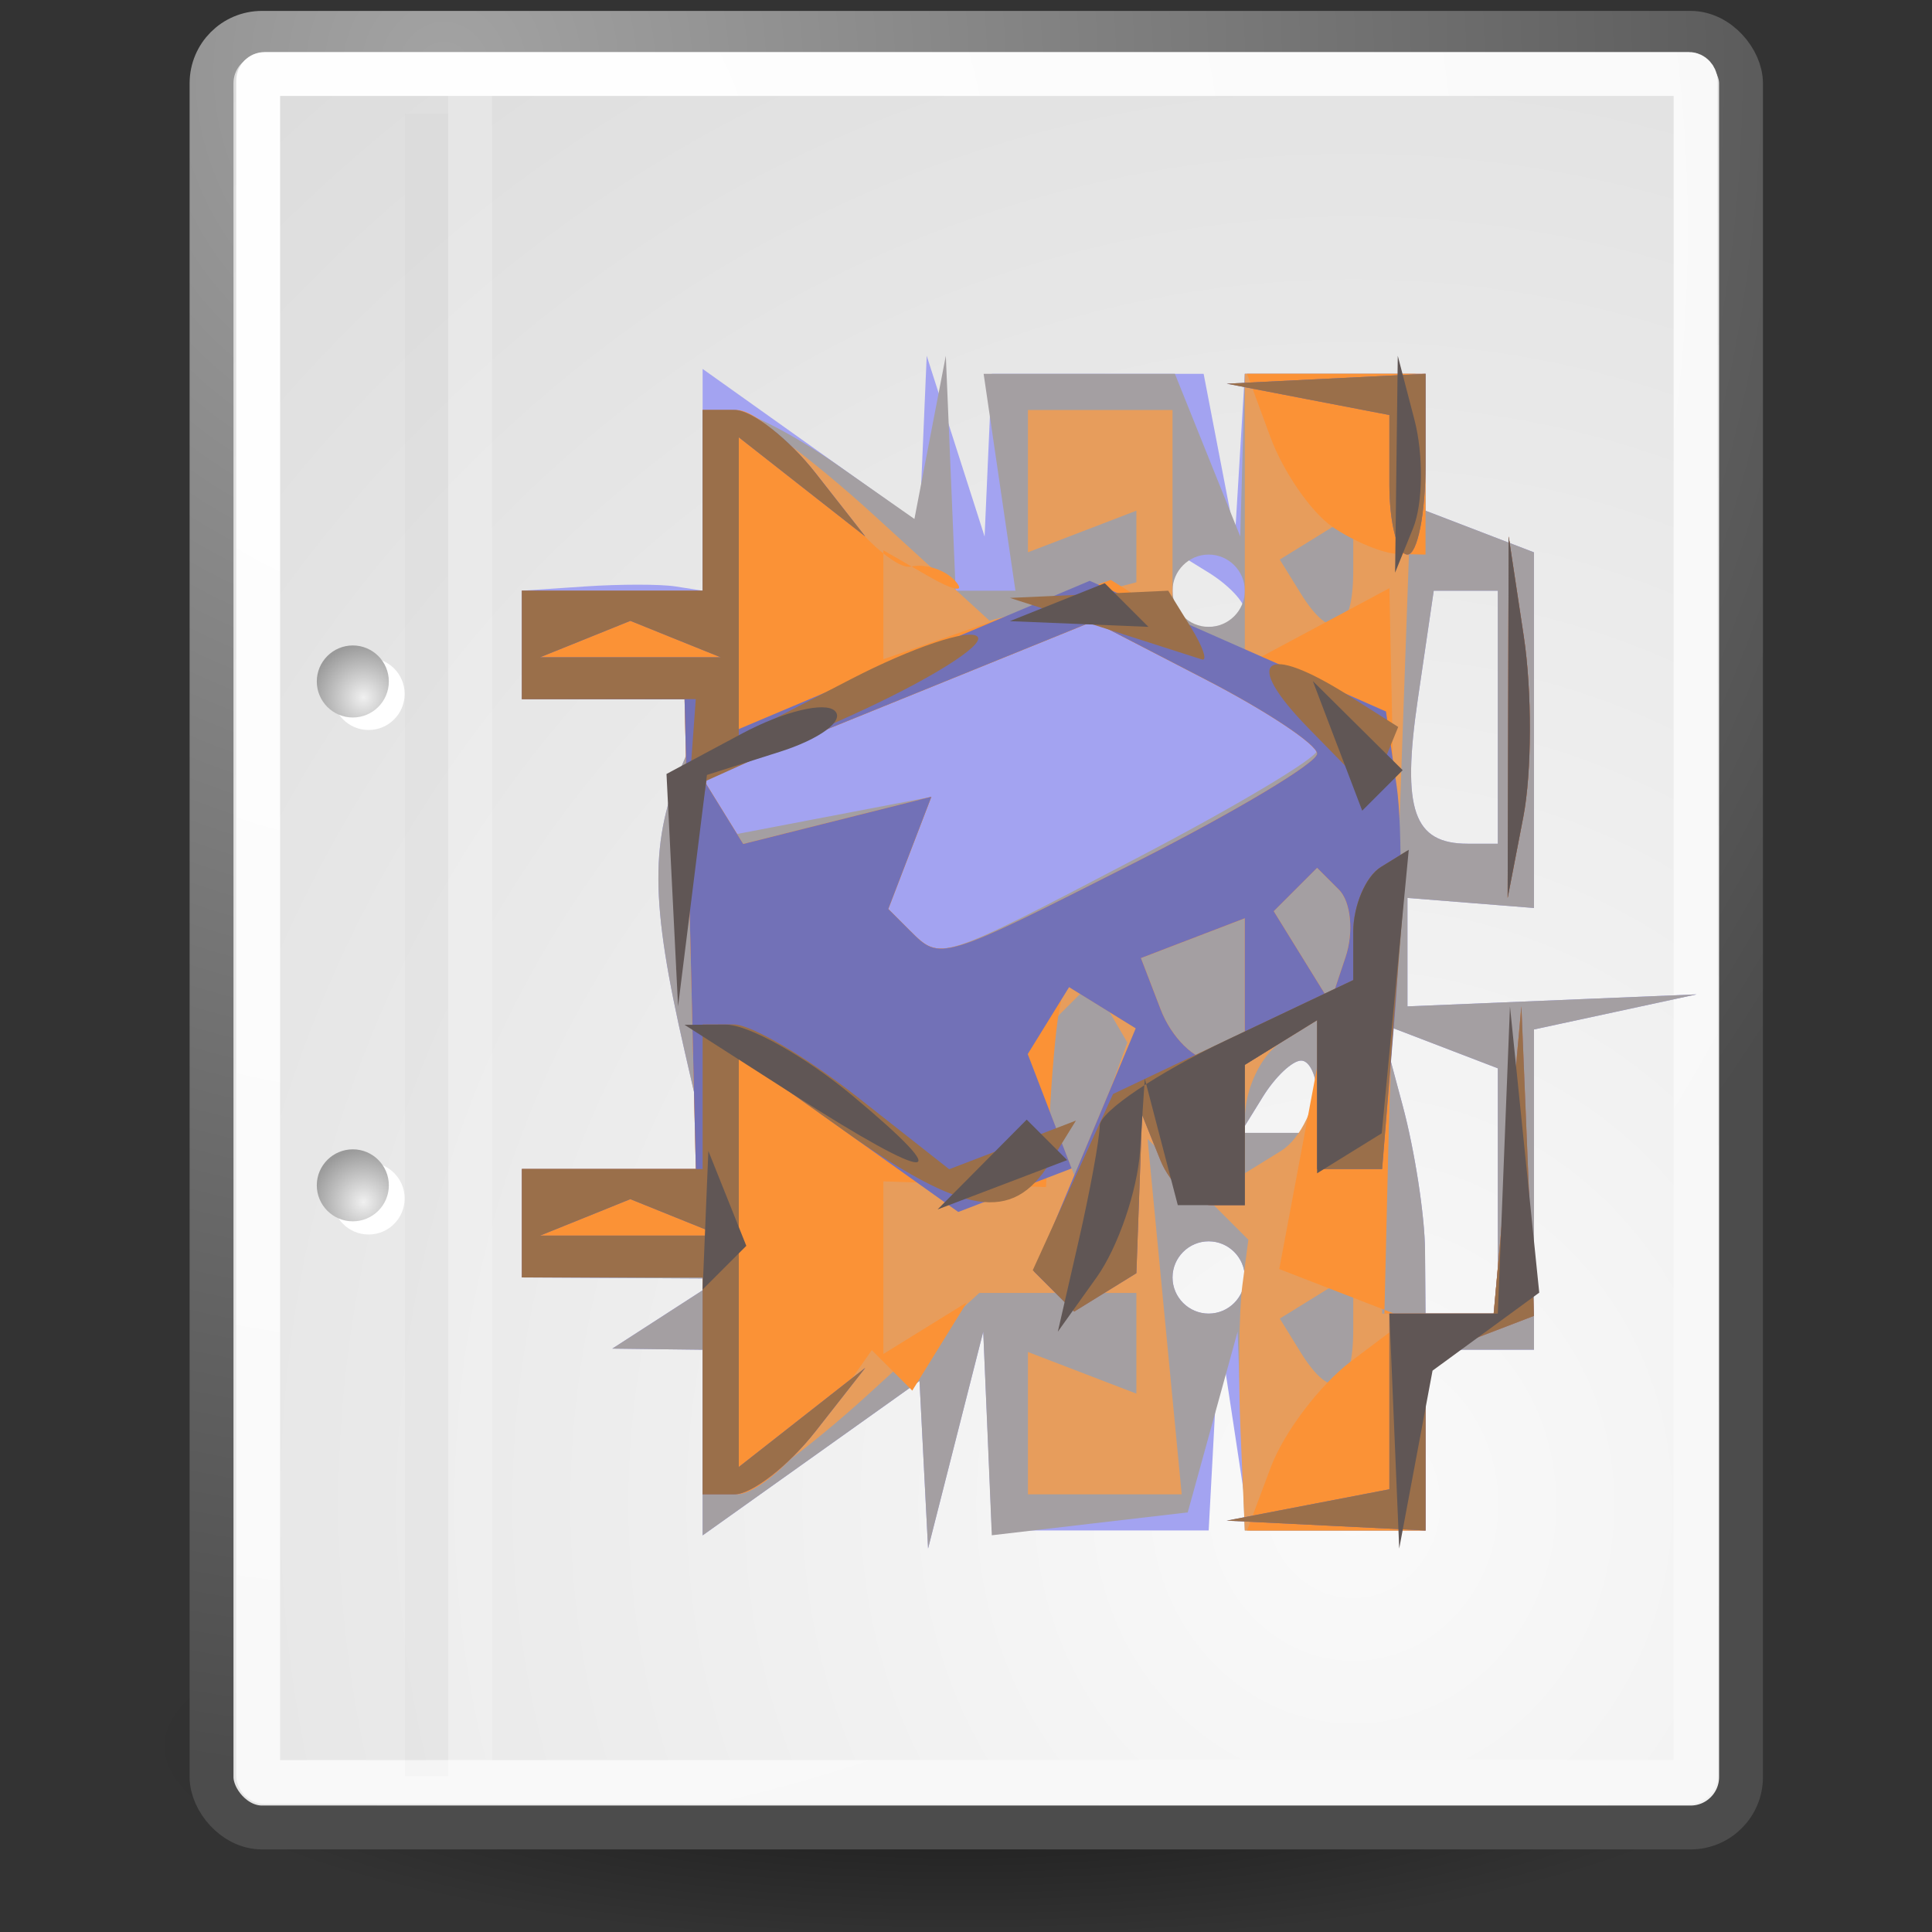 <?xml version="1.0" encoding="UTF-8" standalone="no"?>
<!-- Created with Inkscape (http://www.inkscape.org/) -->

<svg
   xmlns:dc="http://purl.org/dc/elements/1.1/"
   xmlns:cc="http://creativecommons.org/ns#"
   xmlns:rdf="http://www.w3.org/1999/02/22-rdf-syntax-ns#"
   xmlns:svg="http://www.w3.org/2000/svg"
   xmlns="http://www.w3.org/2000/svg"
   xmlns:xlink="http://www.w3.org/1999/xlink"
   xmlns:sodipodi="http://sodipodi.sourceforge.net/DTD/sodipodi-0.dtd"
   xmlns:inkscape="http://www.inkscape.org/namespaces/inkscape"
   width="48px"
   height="48px"
   id="svg249"
   sodipodi:version="0.32"
   inkscape:version="0.47+devel r9401"
   sodipodi:docname="kicad_doc.svg"
   inkscape:export-filename="/Users/jerry/kicad_doc.png"
   inkscape:export-xdpi="960"
   inkscape:export-ydpi="960"
   inkscape:output_extension="org.inkscape.output.svg.inkscape"
   version="1.1">
  <rect width="100%" height="100%" fill="#333333" stroke="none"/>
  <defs
     id="defs3">
    <linearGradient
       inkscape:collect="always"
       id="linearGradient4542">
      <stop
         style="stop-color: rgb(0, 0, 0); stop-opacity: 1;"
         offset="0"
         id="stop4544" />
      <stop
         style="stop-color: rgb(0, 0, 0); stop-opacity: 0;"
         offset="1"
         id="stop4546" />
    </linearGradient>
    <radialGradient
       inkscape:collect="always"
       xlink:href="#linearGradient4542"
       id="radialGradient4548"
       cx="24.307"
       cy="42.078"
       fx="24.307"
       fy="42.078"
       r="15.822"
       gradientTransform="matrix(1,0,0,0.285,0,30.089)"
       gradientUnits="userSpaceOnUse" />
    <linearGradient
       id="linearGradient15662">
      <stop
         style="stop-color: rgb(255, 255, 255); stop-opacity: 1;"
         offset="0"
         id="stop15664" />
      <stop
         style="stop-color: rgb(248, 248, 248); stop-opacity: 1;"
         offset="1"
         id="stop15666" />
    </linearGradient>
    <radialGradient
       gradientUnits="userSpaceOnUse"
       fy="64.568"
       fx="20.892"
       r="5.257"
       cy="64.568"
       cx="20.892"
       id="aigrd3">
      <stop
         id="stop15573"
         style="stop-color: rgb(240, 240, 240);"
         offset="0" />
      <stop
         id="stop15575"
         style="stop-color: rgb(154, 154, 154); stop-opacity: 1;"
         offset="1" />
    </radialGradient>
    <radialGradient
       gradientUnits="userSpaceOnUse"
       fy="114.568"
       fx="20.892"
       r="5.256"
       cy="114.568"
       cx="20.892"
       id="aigrd2">
      <stop
         id="stop15566"
         style="stop-color: rgb(240, 240, 240);"
         offset="0" />
      <stop
         id="stop15568"
         style="stop-color: rgb(154, 154, 154); stop-opacity: 1;"
         offset="1" />
    </radialGradient>
    <linearGradient
       id="linearGradient269">
      <stop
         style="stop-color: rgb(163, 163, 163); stop-opacity: 1;"
         offset="0"
         id="stop270" />
      <stop
         style="stop-color: rgb(76, 76, 76); stop-opacity: 1;"
         offset="1"
         id="stop271" />
    </linearGradient>
    <linearGradient
       id="linearGradient259">
      <stop
         style="stop-color: rgb(250, 250, 250); stop-opacity: 1;"
         offset="0"
         id="stop260" />
      <stop
         style="stop-color: rgb(187, 187, 187); stop-opacity: 1;"
         offset="1"
         id="stop261" />
    </linearGradient>
    <linearGradient
       id="linearGradient12512">
      <stop
         style="stop-color: rgb(255, 255, 255); stop-opacity: 1;"
         offset="0"
         id="stop12513" />
      <stop
         style="stop-color: rgb(255, 245, 32); stop-opacity: 0.891;"
         offset="0.5"
         id="stop12517" />
      <stop
         style="stop-color: rgb(255, 243, 0); stop-opacity: 0;"
         offset="1"
         id="stop12514" />
    </linearGradient>
    <radialGradient
       r="37.752"
       fy="3.756"
       fx="8.824"
       cy="3.756"
       cx="8.824"
       gradientTransform="matrix(1.055,0,0,1.125,1.715,-2.453)"
       gradientUnits="userSpaceOnUse"
       id="radialGradient15656"
       xlink:href="#linearGradient269"
       inkscape:collect="always" />
    <radialGradient
       r="86.708"
       fy="35.737"
       fx="33.967"
       cy="35.737"
       cx="33.967"
       gradientTransform="matrix(1.047,0,0,1.134,-1.939,-3.157)"
       gradientUnits="userSpaceOnUse"
       id="radialGradient15658"
       xlink:href="#linearGradient259"
       inkscape:collect="always" />
    <radialGradient
       r="38.159"
       fy="7.268"
       fx="8.144"
       cy="7.268"
       cx="8.144"
       gradientTransform="matrix(1.055,0,0,1.125,1.715,-2.453)"
       gradientUnits="userSpaceOnUse"
       id="radialGradient15668"
       xlink:href="#linearGradient15662"
       inkscape:collect="always" />
    <radialGradient
       inkscape:collect="always"
       xlink:href="#aigrd2"
       id="radialGradient2283"
       gradientUnits="userSpaceOnUse"
       gradientTransform="matrix(0.23,0,0,0.23,4.614,3.98)"
       cx="20.892"
       cy="114.568"
       fx="20.892"
       fy="114.568"
       r="5.256" />
    <radialGradient
       inkscape:collect="always"
       xlink:href="#aigrd3"
       id="radialGradient2285"
       gradientUnits="userSpaceOnUse"
       gradientTransform="matrix(0.23,0,0,0.23,4.614,3.98)"
       cx="20.892"
       cy="64.568"
       fx="20.892"
       fy="64.568"
       r="5.257" />
    <inkscape:perspective
       id="perspective9"
       inkscape:persp3d-origin="372.04724 : 350.78739 : 1"
       inkscape:vp_z="744.09448 : 526.18109 : 1"
       inkscape:vp_y="0 : 1000 : 0"
       inkscape:vp_x="0 : 526.18109 : 1"
       sodipodi:type="inkscape:persp3d" />
  </defs>
  <sodipodi:namedview
     id="base"
     pagecolor="#ffffff"
     bordercolor="#666666"
     borderopacity="0.329"
     inkscape:pageopacity="0.0"
     inkscape:pageshadow="2"
     inkscape:zoom="8"
     inkscape:cx="19.180368"
     inkscape:cy="21.792723"
     inkscape:current-layer="layer4"
     showgrid="false"
     inkscape:grid-bbox="true"
     inkscape:document-units="px"
     inkscape:window-width="812"
     inkscape:window-height="636"
     inkscape:window-x="359"
     inkscape:window-y="6"
     inkscape:showpageshadow="false"
     inkscape:window-maximized="0" />
  <g
     inkscape:label="Shadow"
     id="layer6"
     inkscape:groupmode="layer">
    <path
       sodipodi:type="arc"
       style="opacity:0.567;color:#000000;fill:url(#radialGradient4548);fill-opacity:1;fill-rule:evenodd;stroke:none;stroke-width:2;marker:none;visibility:visible;display:inline;overflow:visible"
       id="path3667"
       sodipodi:cx="24.306795"
       sodipodi:cy="42.07798"
       sodipodi:rx="15.821514"
       sodipodi:ry="4.5078058"
       d="m 40.128,42.078 a 15.822,4.508 0 1 1 -31.643,0 15.822,4.508 0 1 1 31.643,0 z"
       transform="matrix(1.272,0,0,1.09,-7.052,-2.483)" />
  </g>
  <g
     id="layer1"
     inkscape:label="Base"
     inkscape:groupmode="layer"
     style="display: inline;">
    <rect
       ry="1.252"
       y="0.816"
       x="5.256"
       height="44.587"
       width="37.999"
       id="rect15391"
       style="color:#000000;fill:url(#radialGradient15658);fill-opacity:1;fill-rule:nonzero;stroke:url(#radialGradient15656);stroke-width:1.09;stroke-linecap:round;stroke-linejoin:round;stroke-miterlimit:4;stroke-opacity:1;stroke-dashoffset:0;marker:none;visibility:visible;display:block;overflow:visible" />
    <rect
       rx="0.162"
       ry="0.162"
       y="1.838"
       x="6.414"
       height="42.436"
       width="35.712"
       id="rect15660"
       style="color:#000000;fill:none;stroke:url(#radialGradient15668);stroke-width:1.09;stroke-linecap:round;stroke-linejoin:round;stroke-miterlimit:4;stroke-opacity:1;stroke-dashoffset:0;marker:none;visibility:visible;display:block;overflow:visible" />
    <g
       id="g2270"
       transform="matrix(1.09,0,0,1.09,-1.234,-3.198)">
      <g
         transform="matrix(0.23,0,0,0.23,4.967,4.245)"
         style="fill:#ffffff;fill-opacity:1;fill-rule:nonzero;stroke:#000000;stroke-miterlimit:4"
         id="g1440">
        <radialGradient
           gradientUnits="userSpaceOnUse"
           fy="114.568"
           fx="20.892"
           r="5.256"
           cy="114.568"
           cx="20.892"
           id="radialGradient1442">
          <stop
             id="stop1444"
             style="stop-color: rgb(240, 240, 240);"
             offset="0" />
          <stop
             id="stop1446"
             style="stop-color: rgb(71, 71, 71);"
             offset="1" />
        </radialGradient>
        <path
           id="path1448"
           d="m 23.428,113.07 c 0,1.973 -1.6,3.572 -3.573,3.572 -1.974,0 -3.573,-1.6 -3.573,-3.572 0,-1.974 1.6,-3.573 3.573,-3.573 1.973,0 3.573,1.6 3.573,3.573 z"
           style="stroke:none"
           inkscape:connector-curvature="0" />
        <radialGradient
           gradientUnits="userSpaceOnUse"
           fy="64.568"
           fx="20.892"
           r="5.257"
           cy="64.568"
           cx="20.892"
           id="radialGradient1450">
          <stop
             id="stop1452"
             style="stop-color: rgb(240, 240, 240);"
             offset="0" />
          <stop
             id="stop1454"
             style="stop-color: rgb(71, 71, 71);"
             offset="1" />
        </radialGradient>
        <path
           id="path1456"
           d="m 23.428,63.07 c 0,1.973 -1.6,3.573 -3.573,3.573 -1.974,0 -3.573,-1.6 -3.573,-3.573 0,-1.974 1.6,-3.573 3.573,-3.573 1.973,0 3.573,1.6 3.573,3.573 z"
           style="stroke:none"
           inkscape:connector-curvature="0" />
      </g>
      <path
         id="path15570"
         d="m 9.995,29.952 c 0,0.453 -0.368,0.82 -0.821,0.82 -0.453,0 -0.821,-0.368 -0.821,-0.82 0,-0.453 0.368,-0.821 0.821,-0.821 0.453,0 0.821,0.368 0.821,0.821 z"
         style="fill:url(#radialGradient2283);fill-rule:nonzero;stroke:none"
         inkscape:connector-curvature="0" />
      <path
         id="path15577"
         d="m 9.995,18.467 c 0,0.453 -0.368,0.821 -0.821,0.821 -0.453,0 -0.821,-0.368 -0.821,-0.821 0,-0.453 0.368,-0.821 0.821,-0.821 0.453,0 0.821,0.368 0.821,0.821 z"
         style="fill:url(#radialGradient2285);fill-rule:nonzero;stroke:none"
         inkscape:connector-curvature="0" />
    </g>
    <path
       sodipodi:nodetypes="cc"
       id="path15672"
       d="m 10.598,2.83 0,41.303"
       style="fill:none;stroke:#000000;stroke-width:1.077;stroke-linecap:butt;stroke-linejoin:miter;stroke-miterlimit:4;stroke-opacity:0.018"
       inkscape:connector-curvature="0" />
    <path
       sodipodi:nodetypes="cc"
       id="path15674"
       d="m 11.681,2.313 0,41.424"
       style="fill:none;stroke:#ffffff;stroke-width:1.09;stroke-linecap:butt;stroke-linejoin:miter;stroke-miterlimit:4;stroke-opacity:0.205"
       inkscape:connector-curvature="0" />
  </g>
  <g
     inkscape:groupmode="layer"
     id="layer4"
     inkscape:label="new"
     style="display: inline;">
    <g
       transform="matrix(0.898,0,0,0.898,12.967,9.288)"
       id="g2494">
      <path
         id="path2508"
         d="M 5,29.568 5,27 3.75,26.985 2.5,26.969 4,26 5.5,25.031 2.75,25.015 0,25 0,23.5 0,22 2.625,22 5.25,22 4.504,18.75 C 3.544,14.574 3.536,12.908 4.462,10.75 L 5.214,9 2.607,9 0,9 0,7.5 0,6 1.75,5.882 c 0.963,-0.065 2.087,-0.065 2.5,0 L 5,6 5,2.932 5,-0.136 8,2 11,4.136 11.1,1.818 11.199,-0.5 12,2 12.801,4.5 12.9,2.25 13,0 15.93,0 18.861,0 19.294,2.25 19.728,4.5 19.864,2.25 20,0 l 2.5,0 2.5,0 0,1.893 0,1.893 1.5,0.576 1.5,0.576 0,4.92 0,4.92 L 26.25,14.639 24.5,14.5 l 0,1.5 0,1.5 4,-0.166 4,-0.166 -2.25,0.486 L 28,18.139 28,22.57 28,27 l -1.5,0 -1.5,0 0,2.5 0,2.5 -2.434,0 -2.434,0 -0.417,-2.75 -0.417,-2.75 -0.15,2.75 L 19,32 16,32 13,32 12.882,29.25 12.763,26.5 12,29.5 11.237,32.5 11.118,30.182 11,27.864 8,30 5,32.136 5,29.568 z M 20,25 c 0,-0.55 -0.45,-1 -1,-1 -0.55,0 -1,0.45 -1,1 0,0.55 0.45,1 1,1 0.55,0 1,-0.45 1,-1 z m 7,-2.393 0,-3.393 -1.621,-0.622 -1.621,-0.622 0.607,2.265 C 24.7,21.481 24.979,23.288 24.986,24.25 L 25,26 l 1,0 1,0 0,-3.393 z M 22,20 C 22,19.45 21.802,19 21.559,19 21.316,19 20.84,19.45 20.5,20 l -0.618,1 1.059,0 L 22,21 22,20 z M 27,9.5 27,6 26.113,6 25.227,6 24.786,9.006 C 24.338,12.056 24.665,13 26.167,13 L 27,13 27,9.5 z M 20,6.559 C 20,6.316 19.55,5.84 19,5.5 L 18,4.882 18,5.941 18,7 19,7 c 0.55,0 1,-0.198 1,-0.441 z"
         style="fill:#a3a3f1"
         inkscape:connector-curvature="0" />
      <path
         id="path2506"
         d="M 5,29.568 5,27 3.75,26.985 2.5,26.969 4,26 5.5,25.031 2.75,25.015 0,25 0,23.5 0,22 2.625,22 5.25,22 4.504,18.75 C 3.544,14.574 3.536,12.908 4.462,10.75 L 5.214,9 2.607,9 0,9 0,7.5 0,6 2.5,6 5,6 5,3.5 5,1 5.777,1 C 6.205,1 7.523,1.678 8.707,2.507 L 10.859,4.015 11.293,1.757 11.728,-0.5 11.864,2.75 12,6 l 0.827,0 0.827,0 -0.44,-3 -0.44,-3 2.646,0 2.646,0 0.904,2.25 0.904,2.25 0.063,-2.25 L 20,0 l 2.5,0 2.5,0 0,1.893 0,1.893 1.5,0.576 1.5,0.576 0,4.92 0,4.92 L 26.25,14.639 24.5,14.5 l 0,1.5 0,1.5 4,-0.166 4,-0.166 -2.25,0.486 L 28,18.139 28,22.57 28,27 26.5,27 25,27 25,29.5 25,32 22.5,32 20,32 19.9,29.25 19.801,26.5 19.111,29 18.421,31.5 15.71,31.816 13,32.133 12.882,29.316 12.763,26.5 12,29.5 11.237,32.5 11.118,30.182 11,27.864 8,30 5,32.136 5,29.568 z M 20,25 c 0,-0.55 -0.45,-1 -1,-1 -0.55,0 -1,0.45 -1,1 0,0.55 0.45,1 1,1 0.55,0 1,-0.45 1,-1 z m 7,-2.393 0,-3.393 -1.621,-0.622 -1.621,-0.622 0.607,2.265 C 24.7,21.481 24.979,23.288 24.986,24.25 L 25,26 l 1,0 1,0 0,-3.393 z M 22,20 C 22,19.45 21.802,19 21.559,19 21.316,19 20.84,19.45 20.5,20 l -0.618,1 1.059,0 L 22,21 22,20 z M 17.018,13.395 C 19.758,11.963 22,10.624 22,10.421 22,10.218 20.606,9.33 18.902,8.449 l -3.098,-1.602 -5.392,2.188 -5.392,2.188 0.466,0.754 0.466,0.754 2.688,-0.514 2.688,-0.514 -0.595,1.55 -0.595,1.55 0.598,0.598 c 0.848,0.848 0.786,0.867 6.283,-2.007 z M 27,9.5 27,6 26.113,6 25.227,6 24.786,9.006 C 24.338,12.056 24.665,13 26.167,13 L 27,13 27,9.5 z M 20,6 c 0,-0.55 -0.45,-1 -1,-1 -0.55,0 -1,0.45 -1,1 0,0.55 0.45,1 1,1 0.55,0 1,-0.45 1,-1 z"
         style="fill:#a49fa2"
         inkscape:connector-curvature="0" />
      <path
         id="path2504"
         d="m 19.882,29.25 c -0.065,-1.512 -0.043,-3.323 0.049,-4.022 l 0.167,-1.272 -1.394,-1.394 -1.394,-1.394 0.472,4.917 L 18.254,31 16.127,31 14,31 l 0,-1.969 0,-1.969 1.5,0.576 1.5,0.576 0,-1.393 0,-1.393 -2.173,0 -2.173,0 -3.05,2.786 C 7.927,29.746 6.205,31 5.777,31 L 5,31 5,28 5,25 2.5,25 0,25 0,23.5 0,22 2.406,22 4.812,22 4.656,15.503 4.5,9.006 2.25,9.003 0,9 0,7.5 0,6 2.5,6 5,6 5,3.5 5,1 5.777,1 C 6.205,1 7.99,2.312 9.745,3.915 L 12.937,6.829 14.968,6.298 17,5.767 17,4.776 17,3.786 15.5,4.362 14,4.937 14,2.969 14,1 16,1 18,1 18,3.941 18,6.882 19,7.5 20,8.118 20,4.059 20,0 l 2.359,0 2.359,0 -0.46,13 -0.46,13 1.544,0 1.544,0 0.383,-4.25 0.383,-4.25 0.175,4.281 L 28,26.063 26.5,26.638 25,27.214 25,29.607 25,32 22.5,32 20,32 19.882,29.25 z M 23,26.441 l 0,-1.559 -1.016,0.628 -1.016,0.628 0.575,0.931 C 22.4,28.456 23,28.198 23,26.441 z m -6.738,-8.778 -0.488,-0.837 -0.92,0.92 -0.92,0.92 0.708,1.844 0.708,1.844 0.7,-1.927 L 16.75,18.5 16.262,17.663 z m 5.738,1.719 0,-1.5 L 21,18.5 c -0.55,0.34 -1,1.293 -1,2.118 l 0,1.5 L 21,21.5 c 0.55,-0.34 1,-1.293 1,-2.118 z m -2,-2.351 0,-1.969 -1.437,0.551 -1.437,0.551 0.544,1.417 C 17.969,18.362 18.616,19 19.107,19 L 20,19 20,17.031 z M 22.604,14.271 22,13.667 l -0.6,0.6 -0.6,0.6 0.783,1.267 0.783,1.267 0.421,-1.263 c 0.232,-0.695 0.149,-1.535 -0.183,-1.867 z M 17.033,13.483 C 19.765,12.099 22,10.76 22,10.509 22,10.257 20.606,9.33 18.902,8.449 l -3.098,-1.602 -5.392,2.188 -5.392,2.188 0.551,0.892 0.551,0.892 2.603,-0.653 2.603,-0.653 -0.596,1.552 -0.596,1.552 0.598,0.598 c 0.849,0.849 0.817,0.858 6.298,-1.919 z M 23,5.441 23,3.882 21.984,4.51 20.967,5.138 21.543,6.069 C 22.4,7.456 23,7.198 23,5.441 z M 27.286,9.5 l 0.014,-5 0.418,2.764 c 0.23,1.52 0.224,3.77 -0.014,5 L 27.272,14.5 l 0.014,-5 z"
         style="fill:#e79d5c"
         inkscape:connector-curvature="0" />
      <path
         id="path2502"
         d="m 20.719,30.25 c 0.361,-0.963 1.36,-2.28 2.219,-2.929 L 24.5,26.143 22.726,25.455 20.953,24.768 21.615,21.239 22.277,17.711 21.138,18.414 20,19.118 20,21.059 20,23 19.083,23 c -0.504,0 -1.144,-0.562 -1.421,-1.25 L 17.158,20.5 17.079,22.691 17,24.882 16.139,25.414 15.279,25.946 14.725,25.391 14.17,24.837 15.576,21.472 16.982,18.107 15.991,17.494 15,16.882 14.852,17.691 C 14.771,18.136 14.658,19.4 14.602,20.5 L 14.5,22.5 12.25,22.421 10,22.341 l 0,2.388 0,2.388 1.155,-0.714 1.155,-0.714 -0.755,1.221 -0.755,1.221 -0.56,-0.56 -0.56,-0.56 -1.396,1.994 C 7.515,30.103 6.462,31 5.943,31 L 5,31 5,28 5,25 2.5,25 0,25 0,23.5 0,22 2.406,22 4.812,22 4.656,15.503 4.5,9.006 2.25,9.003 0,9 0,7.5 0,6 2.5,6 5,6 5,3.5 5,1 5.943,1 C 6.462,1 7.596,2.013 8.463,3.25 9.329,4.487 10.367,5.425 10.769,5.333 11.171,5.242 11.725,5.426 12,5.744 12.275,6.061 11.938,5.997 11.25,5.601 L 10,4.882 10,6.389 10,7.896 13.147,6.799 16.293,5.702 18.17,6.874 20.046,8.046 22.023,6.988 24,5.93 24.079,9.715 C 24.122,11.797 24.091,16.312 24.01,19.75 l -0.148,6.25 1.511,0 1.511,0 0.383,-4.25 0.383,-4.25 0.175,4.281 L 28,26.063 26.5,26.638 25,27.214 25,29.607 25,32 22.531,32 20.063,32 20.719,30.25 z M 20,17.031 l 0,-1.969 -1.437,0.551 -1.437,0.551 0.544,1.417 C 17.969,18.362 18.616,19 19.107,19 L 20,19 20,17.031 z M 22.604,14.271 22,13.667 l -0.6,0.6 -0.6,0.6 0.783,1.267 0.783,1.267 0.421,-1.263 c 0.232,-0.695 0.149,-1.535 -0.183,-1.867 z M 17.033,13.483 C 19.765,12.099 22,10.76 22,10.509 22,10.257 20.606,9.33 18.902,8.449 l -3.098,-1.602 -5.392,2.188 -5.392,2.188 0.551,0.892 0.551,0.892 2.603,-0.653 2.603,-0.653 -0.596,1.552 -0.596,1.552 0.598,0.598 c 0.849,0.849 0.817,0.858 6.298,-1.919 z M 27.286,9.5 l 0.014,-5 0.418,2.764 c 0.23,1.52 0.224,3.77 -0.014,5 L 27.272,14.5 l 0.014,-5 z M 22.427,4.235 C 21.837,3.831 21.064,2.712 20.708,1.75 L 20.063,0 22.531,0 25,0 25,2.5 25,5 24.25,4.985 c -0.412,-0.008 -1.233,-0.346 -1.823,-0.75 z"
         style="fill:#fb9236"
         inkscape:connector-curvature="0" />
      <path
         id="path2500"
         d="M 21.75,31.294 24,30.861 24,28.43 24,26 l 1.443,0 1.443,0 0.383,-4.25 0.383,-4.25 0.175,4.281 L 28,26.063 26.5,26.638 25,27.214 25,29.607 25,32 22.25,31.864 19.5,31.728 21.75,31.294 z M 5,28 5,25 2.5,25 0,25 0,23.5 0,22 2.406,22 4.812,22 4.656,15.503 4.5,9.006 2.25,9.003 0,9 0,7.5 0,6 2.5,6 5,6 5,3.5 5,1 5.878,1 c 0.483,0 1.495,0.787 2.25,1.75 L 9.5,4.5 7.75,3.128 6,1.755 6,5.792 l 0,4.036 4.854,-2.051 4.854,-2.051 4.099,1.808 4.099,1.808 0.297,2.078 C 24.366,12.565 24.342,15.412 24.149,17.75 L 23.799,22 22.899,22 22,22 22,19.941 22,17.882 21,18.5 20,19.118 20,21.059 20,23 19.083,23 c -0.504,0 -1.144,-0.562 -1.421,-1.25 L 17.158,20.5 17.079,22.691 17,24.882 l -0.861,0.532 -0.861,0.532 -0.554,-0.554 -0.554,-0.554 1.406,-3.365 1.406,-3.365 -0.922,-0.57 -0.922,-0.57 -0.572,0.926 -0.572,0.926 0.607,1.582 0.607,1.582 -1.568,0.602 -1.568,0.602 L 9.035,21.025 6,18.864 6,24.554 6,30.245 7.75,28.872 9.5,27.5 8.128,29.25 C 7.373,30.212 6.36,31 5.878,31 L 5,31 5,28 z M 4.25,23.338 3,22.833 1.75,23.338 0.5,23.842 l 2.5,0 2.5,0 -1.25,-0.504 z M 20,17.031 l 0,-1.969 -1.437,0.551 -1.437,0.551 0.544,1.417 C 17.969,18.362 18.616,19 19.107,19 L 20,19 20,17.031 z M 22.604,14.271 22,13.667 l -0.6,0.6 -0.6,0.6 0.783,1.267 0.783,1.267 0.421,-1.263 c 0.232,-0.695 0.149,-1.535 -0.183,-1.867 z M 17.033,13.483 C 19.765,12.099 22,10.76 22,10.509 22,10.257 20.606,9.33 18.902,8.449 l -3.098,-1.602 -5.392,2.188 -5.392,2.188 0.551,0.892 0.551,0.892 2.603,-0.653 2.603,-0.653 -0.596,1.552 -0.596,1.552 0.598,0.598 c 0.849,0.849 0.817,0.858 6.298,-1.919 z M 4.25,7.338 3,6.833 1.75,7.338 0.5,7.842 l 2.5,0 2.5,0 -1.25,-0.504 z M 27.286,9.5 l 0.014,-5 0.418,2.764 c 0.23,1.52 0.224,3.77 -0.014,5 L 27.272,14.5 l 0.014,-5 z M 24,3.07 24,1.139 21.75,0.706 19.5,0.272 22.25,0.136 25,0 25,2.5 C 25,3.875 24.775,5 24.5,5 24.225,5 24,4.131 24,3.07 z"
         style="fill:#7271b7"
         inkscape:connector-curvature="0" />
      <path
         id="path2498"
         d="M 21.75,31.294 24,30.861 24,28.43 24,26 l 1.443,0 1.443,0 0.383,-4.25 0.383,-4.25 0.175,4.281 L 28,26.063 26.5,26.638 25,27.214 25,29.607 25,32 22.25,31.864 19.5,31.728 21.75,31.294 z M 5,28 5,25 2.5,25 0,25 0,23.5 0,22 2.5,22 5,22 5,20 5,18 5.865,18 c 0.476,0 2.011,0.901 3.411,2.003 l 2.546,2.003 1.753,-0.673 1.753,-0.673 -0.723,1.17 c -1.033,1.672 -2.392,1.458 -5.701,-0.898 L 6,18.864 6,24.554 6,30.245 7.75,28.872 9.5,27.5 8.128,29.25 C 7.373,30.212 6.36,31 5.878,31 L 5,31 5,28 z M 4.25,23.338 3,22.833 1.75,23.338 0.5,23.842 l 2.5,0 2.5,0 -1.25,-0.504 z m 10.456,2.035 -0.573,-0.573 1.111,-2.438 1.111,-2.438 3.322,-1.577 L 23,16.772 23,15.445 c 0,-0.73 0.338,-1.536 0.75,-1.791 L 24.5,13.191 24.149,17.595 23.799,22 22.899,22 22,22 22,19.941 22,17.882 21,18.5 20,19.118 20,21.059 20,23 19.083,23 c -0.504,0 -1.144,-0.562 -1.421,-1.25 L 17.158,20.5 17.079,22.691 17,24.882 l -0.861,0.532 -0.861,0.532 -0.573,-0.573 z M 4.536,12.75 4.81,9 2.405,9 0,9 0,7.5 0,6 2.5,6 5,6 5,3.5 5,1 5.878,1 c 0.483,0 1.495,0.787 2.25,1.75 L 9.5,4.5 7.75,3.128 6,1.755 6,5.903 6,10.051 9.093,8.452 C 10.794,7.572 12.374,7.04 12.603,7.27 12.833,7.499 11.24,8.49 9.064,9.471 L 5.108,11.255 4.685,13.878 4.263,16.5 4.536,12.75 z M 4.25,7.338 3,6.833 1.75,7.338 0.5,7.842 l 2.5,0 2.5,0 -1.25,-0.504 z M 27.286,9.5 l 0.014,-5 0.418,2.764 c 0.23,1.52 0.224,3.77 -0.014,5 L 27.272,14.5 l 0.014,-5 z M 21.75,9.792 C 19.914,7.912 20.534,7.419 22.872,8.9 L 24.244,9.769 23.872,10.676 23.5,11.583 21.75,9.792 z M 16,7 13.5,6.199 15.691,6.1 17.882,6 18.5,7 c 0.34,0.55 0.479,0.955 0.309,0.9 C 18.639,7.845 17.375,7.44 16,7 z M 24,3.07 24,1.139 21.75,0.706 19.5,0.272 22.25,0.136 25,0 25,2.5 C 25,3.875 24.775,5 24.5,5 24.225,5 24,4.131 24,3.07 z"
         style="fill:#9a6f4a"
         inkscape:connector-curvature="0" />
      <path
         id="path2496"
         d="M 24.136,29.25 24,26 l 1.5,0 1.5,0 0.168,-4.25 0.168,-4.25 0.405,3.96 0.405,3.96 -1.476,1.079 -1.476,1.079 -0.461,2.461 L 24.272,32.5 24.136,29.25 z M 15.4,24 c 0.315,-1.375 0.579,-2.816 0.587,-3.203 C 15.994,20.41 17.575,19.346 19.5,18.433 l 3.5,-1.661 0,-1.327 c 0,-0.73 0.346,-1.541 0.768,-1.802 l 0.768,-0.475 -0.374,3.922 -0.374,3.922 -0.894,0.553 L 22,22.118 22,20 22,17.882 21,18.5 20,19.118 20,21.059 20,23 l -0.927,0 -0.927,0 -0.457,-1.75 -0.457,-1.75 -0.131,2 c -0.072,1.1 -0.613,2.675 -1.203,3.5 L 14.827,26.5 15.4,24 z M 5.079,23.417 5.158,21.5 5.683,22.812 6.208,24.125 5.604,24.729 5,25.333 5.079,23.417 z m 7.654,-1.541 1.233,-1.243 0.56,0.56 0.56,0.56 -1.793,0.683 L 11.5,23.118 12.733,21.876 z M 7.5,19.932 l -3,-1.922 1.139,-0.005 c 0.627,-0.003 2.202,0.88 3.5,1.961 2.973,2.477 2.258,2.462 -1.639,-0.035 z M 4.16,14.285 4,11.07 6.086,9.954 C 7.233,9.34 8.392,9.058 8.661,9.328 8.93,9.597 8.244,10.105 7.135,10.457 L 5.119,11.097 4.72,14.298 4.32,17.5 4.16,14.285 z M 27.286,9.5 l 0.014,-5 0.418,2.764 c 0.23,1.52 0.224,3.77 -0.014,5 L 27.272,14.5 l 0.014,-5 z M 22.564,10.293 21.882,8.5 l 1.243,1.233 1.243,1.233 -0.56,0.56 -0.56,0.56 -0.683,-1.793 z M 14.812,6.317 16.125,5.792 16.729,6.396 17.333,7 15.417,6.921 13.5,6.842 14.812,6.317 z M 24.195,2.5 l 0.037,-3 0.461,1.769 c 0.254,0.973 0.237,2.323 -0.037,3 L 24.158,5.5 l 0.037,-3 z"
         style="fill:#605655"
         inkscape:connector-curvature="0" />
    </g>
  </g>
</svg>
